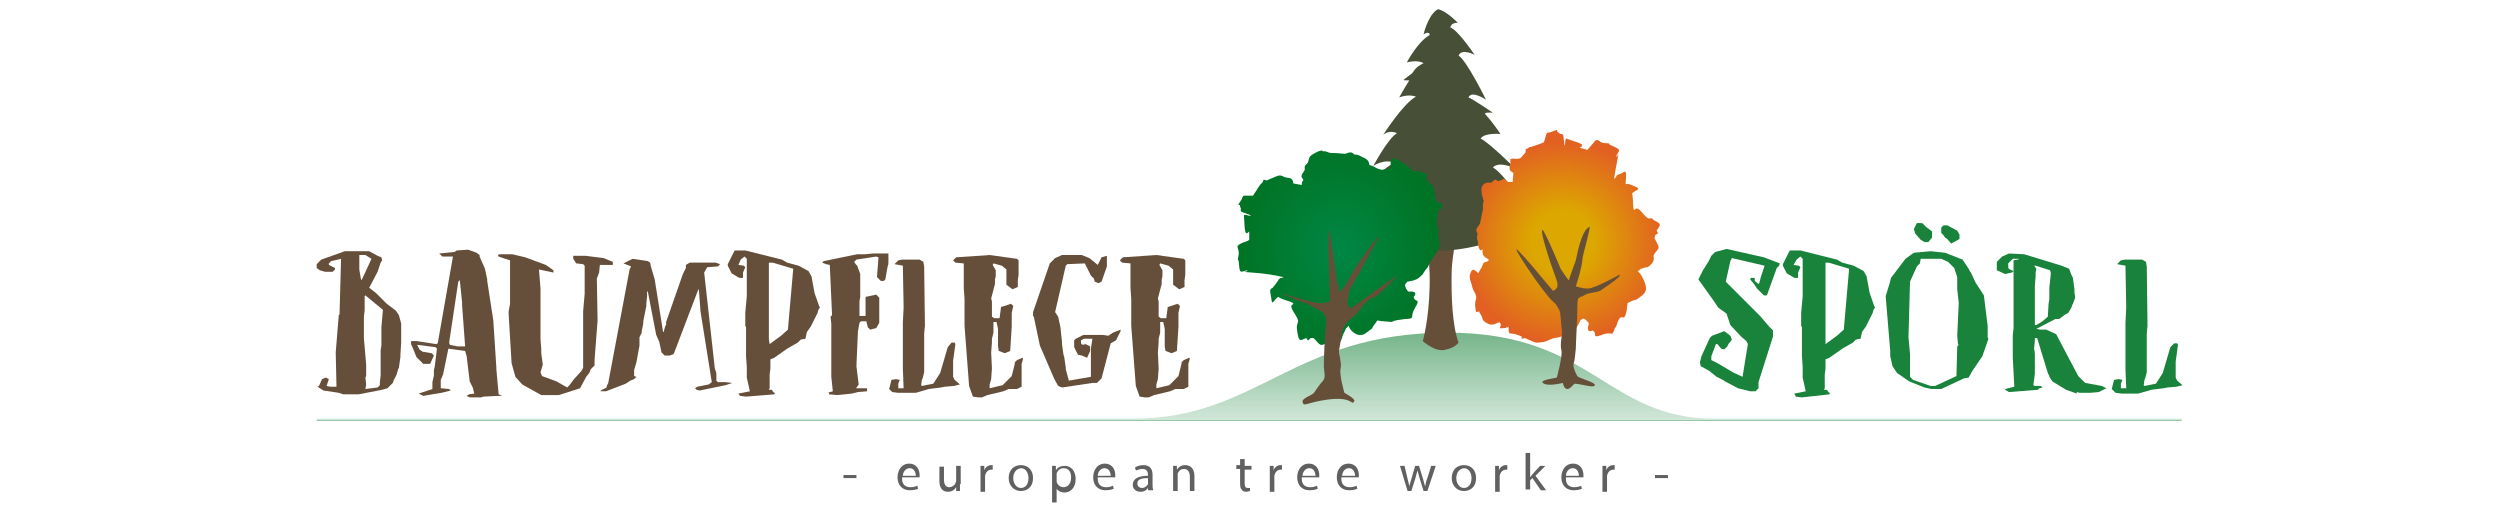 <?xml version="1.0" encoding="UTF-8"?>
<svg xmlns="http://www.w3.org/2000/svg" xmlns:xlink="http://www.w3.org/1999/xlink" version="1.1" id="Ebene_1" x="0px" y="0px" viewBox="0 0 328.4 66.9" style="enable-background:new 0 0 328.4 66.9;" xml:space="preserve">
<style type="text/css">
	.st0{display:none;fill:#FFFFFF;}
	.st1{fill:#606060;}
	.st2{fill:url(#SVGID_1_);}
	.st3{fill:#664F39;}
	.st4{fill:#475037;}
	.st5{fill:url(#SVGID_2_);}
	.st6{fill:url(#SVGID_3_);}
	.st7{fill:#664F3A;}
	.st8{fill:#19833B;}
</style>
<path class="st0" d="M267.3,78.7H61.1c-2.7,0-4.8-2.2-4.8-4.8V15.8c0-2.7,2.2-4.8,4.8-4.8h206.2c2.7,0,4.8,2.2,4.8,4.8v58.1  C272.1,76.6,269.9,78.7,267.3,78.7z"></path>
<g>
	<path class="st1" d="M112.5,62.4v0.4h-1.7v-0.4H112.5z"></path>
	<path class="st1" d="M118.5,62.9c0,0.8,0.5,1.1,1.1,1.1c0.4,0,0.7-0.1,0.9-0.2l0.1,0.4c-0.2,0.1-0.6,0.2-1.1,0.2   c-1,0-1.6-0.7-1.6-1.7s0.6-1.8,1.5-1.8c1.1,0,1.4,0.9,1.4,1.5c0,0.1,0,0.2,0,0.3H118.5z M120.3,62.5c0-0.4-0.2-1-0.8-1   c-0.6,0-0.9,0.6-0.9,1H120.3z"></path>
	<path class="st1" d="M126.1,63.6c0,0.3,0,0.6,0,0.9h-0.5l0-0.5h0c-0.2,0.3-0.5,0.6-1.1,0.6c-0.5,0-1.1-0.3-1.1-1.4v-1.9h0.6V63   c0,0.6,0.2,1,0.7,1c0.4,0,0.7-0.3,0.8-0.5c0-0.1,0.1-0.2,0.1-0.3v-2h0.6V63.6z"></path>
	<path class="st1" d="M128.8,62.2c0-0.4,0-0.7,0-1h0.5l0,0.6h0c0.1-0.4,0.5-0.7,0.9-0.7c0.1,0,0.1,0,0.2,0v0.6c-0.1,0-0.1,0-0.2,0   c-0.4,0-0.7,0.3-0.8,0.8c0,0.1,0,0.2,0,0.3v1.8h-0.6V62.2z"></path>
	<path class="st1" d="M135.7,62.8c0,1.2-0.8,1.7-1.6,1.7c-0.9,0-1.6-0.7-1.6-1.7c0-1.1,0.7-1.7,1.6-1.7   C135.1,61.1,135.7,61.8,135.7,62.8z M133.1,62.8c0,0.7,0.4,1.3,1,1.3c0.6,0,1-0.5,1-1.3c0-0.6-0.3-1.3-1-1.3   C133.4,61.6,133.1,62.2,133.1,62.8z"></path>
	<path class="st1" d="M138.2,62.3c0-0.4,0-0.8,0-1.1h0.5l0,0.6h0c0.2-0.4,0.6-0.6,1.2-0.6c0.8,0,1.4,0.7,1.4,1.7   c0,1.2-0.7,1.8-1.5,1.8c-0.4,0-0.8-0.2-1-0.5h0v1.8h-0.6V62.3z M138.8,63.1c0,0.1,0,0.2,0,0.2c0.1,0.4,0.5,0.7,0.9,0.7   c0.6,0,1-0.5,1-1.3c0-0.7-0.3-1.2-1-1.2c-0.4,0-0.8,0.3-0.9,0.7c0,0.1,0,0.2,0,0.2V63.1z"></path>
	<path class="st1" d="M144.2,62.9c0,0.8,0.5,1.1,1.1,1.1c0.4,0,0.7-0.1,0.9-0.2l0.1,0.4c-0.2,0.1-0.6,0.2-1.1,0.2   c-1,0-1.6-0.7-1.6-1.7s0.6-1.8,1.5-1.8c1.1,0,1.4,0.9,1.4,1.5c0,0.1,0,0.2,0,0.3H144.2z M145.9,62.5c0-0.4-0.2-1-0.8-1   c-0.6,0-0.9,0.6-0.9,1H145.9z"></path>
	<path class="st1" d="M150.8,64.5l0-0.4h0c-0.2,0.3-0.5,0.5-1,0.5c-0.7,0-1-0.5-1-0.9c0-0.8,0.7-1.2,2-1.2v-0.1   c0-0.3-0.1-0.8-0.7-0.8c-0.3,0-0.6,0.1-0.9,0.2l-0.1-0.4c0.3-0.2,0.7-0.3,1.1-0.3c1,0,1.2,0.7,1.2,1.3v1.2c0,0.3,0,0.6,0.1,0.8   H150.8z M150.8,62.8c-0.7,0-1.4,0.1-1.4,0.7c0,0.4,0.3,0.6,0.6,0.6c0.4,0,0.7-0.3,0.8-0.5c0-0.1,0-0.1,0-0.2V62.8z"></path>
	<path class="st1" d="M154.1,62.1c0-0.3,0-0.6,0-0.9h0.5l0,0.5h0c0.2-0.3,0.5-0.6,1.1-0.6c0.5,0,1.2,0.3,1.2,1.4v2h-0.6v-1.9   c0-0.5-0.2-1-0.8-1c-0.4,0-0.7,0.3-0.8,0.6c0,0.1,0,0.2,0,0.3v2h-0.6V62.1z"></path>
	<path class="st1" d="M163.5,60.3v0.9h0.9v0.5h-0.9v1.8c0,0.4,0.1,0.6,0.4,0.6c0.2,0,0.3,0,0.3,0l0,0.4c-0.1,0-0.3,0.1-0.5,0.1   c-0.3,0-0.5-0.1-0.6-0.3c-0.2-0.2-0.2-0.5-0.2-0.9v-1.8h-0.5v-0.5h0.5v-0.8L163.5,60.3z"></path>
	<path class="st1" d="M166.8,62.2c0-0.4,0-0.7,0-1h0.5l0,0.6h0c0.1-0.4,0.5-0.7,0.9-0.7c0.1,0,0.1,0,0.2,0v0.6c-0.1,0-0.1,0-0.2,0   c-0.4,0-0.7,0.3-0.8,0.8c0,0.1,0,0.2,0,0.3v1.8h-0.6V62.2z"></path>
	<path class="st1" d="M171,62.9c0,0.8,0.5,1.1,1.1,1.1c0.4,0,0.7-0.1,0.9-0.2l0.1,0.4c-0.2,0.1-0.6,0.2-1.1,0.2   c-1,0-1.6-0.7-1.6-1.7s0.6-1.8,1.5-1.8c1.1,0,1.4,0.9,1.4,1.5c0,0.1,0,0.2,0,0.3H171z M172.8,62.5c0-0.4-0.2-1-0.8-1   c-0.6,0-0.9,0.6-0.9,1H172.8z"></path>
	<path class="st1" d="M176.2,62.9c0,0.8,0.5,1.1,1.1,1.1c0.4,0,0.7-0.1,0.9-0.2l0.1,0.4c-0.2,0.1-0.6,0.2-1.1,0.2   c-1,0-1.6-0.7-1.6-1.7s0.6-1.8,1.5-1.8c1.1,0,1.4,0.9,1.4,1.5c0,0.1,0,0.2,0,0.3H176.2z M178,62.5c0-0.4-0.2-1-0.8-1   c-0.6,0-0.9,0.6-0.9,1H178z"></path>
	<path class="st1" d="M184.5,61.2l0.4,1.7c0.1,0.4,0.2,0.7,0.2,1h0c0.1-0.3,0.2-0.7,0.3-1l0.5-1.7h0.5l0.5,1.6   c0.1,0.4,0.2,0.7,0.3,1.1h0c0.1-0.3,0.1-0.7,0.3-1.1l0.5-1.6h0.6l-1.1,3.3H187l-0.5-1.6c-0.1-0.4-0.2-0.7-0.3-1.1h0   c-0.1,0.4-0.2,0.7-0.3,1.1l-0.5,1.6h-0.5l-1-3.3H184.5z"></path>
	<path class="st1" d="M193.9,62.8c0,1.2-0.8,1.7-1.6,1.7c-0.9,0-1.6-0.7-1.6-1.7c0-1.1,0.7-1.7,1.6-1.7   C193.3,61.1,193.9,61.8,193.9,62.8z M191.3,62.8c0,0.7,0.4,1.3,1,1.3c0.6,0,1-0.5,1-1.3c0-0.6-0.3-1.3-1-1.3   C191.6,61.6,191.3,62.2,191.3,62.8z"></path>
	<path class="st1" d="M196.4,62.2c0-0.4,0-0.7,0-1h0.5l0,0.6h0c0.1-0.4,0.5-0.7,0.9-0.7c0.1,0,0.1,0,0.2,0v0.6c-0.1,0-0.1,0-0.2,0   c-0.4,0-0.7,0.3-0.8,0.8c0,0.1,0,0.2,0,0.3v1.8h-0.6V62.2z"></path>
	<path class="st1" d="M201,62.7L201,62.7c0.1-0.1,0.2-0.3,0.3-0.4l1-1.1h0.7l-1.3,1.3l1.4,1.9h-0.7l-1.1-1.6l-0.3,0.3v1.2h-0.6v-4.8   h0.6V62.7z"></path>
	<path class="st1" d="M205.7,62.9c0,0.8,0.5,1.1,1.1,1.1c0.4,0,0.7-0.1,0.9-0.2l0.1,0.4c-0.2,0.1-0.6,0.2-1.1,0.2   c-1,0-1.6-0.7-1.6-1.7s0.6-1.8,1.5-1.8c1.1,0,1.4,0.9,1.4,1.5c0,0.1,0,0.2,0,0.3H205.7z M207.4,62.5c0-0.4-0.2-1-0.8-1   c-0.6,0-0.9,0.6-0.9,1H207.4z"></path>
	<path class="st1" d="M210.5,62.2c0-0.4,0-0.7,0-1h0.5l0,0.6h0c0.1-0.4,0.5-0.7,0.9-0.7c0.1,0,0.1,0,0.2,0v0.6c-0.1,0-0.1,0-0.2,0   c-0.4,0-0.7,0.3-0.8,0.8c0,0.1,0,0.2,0,0.3v1.8h-0.6V62.2z"></path>
	<path class="st1" d="M219.1,62.4v0.4h-1.7v-0.4H219.1z"></path>
</g>
<linearGradient id="SVGID_1_" gradientUnits="userSpaceOnUse" x1="164.098" y1="55.262" x2="164.098" y2="43.646">
	<stop offset="0" style="stop-color:#19833B;stop-opacity:0.5"></stop>
	<stop offset="1.113431e-02" style="stop-color:#19833B;stop-opacity:0.2"></stop>
	<stop offset="1" style="stop-color:#19833B;stop-opacity:0.6"></stop>
</linearGradient>
<path class="st2" d="M286.6,55c0,0-32.6,0-61.4,0c-14.2,0-16-11.3-35-11.3c-20.5,0-24.9,11.3-41.4,11.3c-46.6,0-107.2,0-107.2,0v0.3  h245V55z"></path>
<g>
	<g>
		<g>
			<path class="st3" d="M190.7,35.4c0.2-3.6,1.7-9.4,1.7-9.4l-5.4,3.3c0,0,0.9,3.8,0.8,8.3c-0.1,4.5-0.9,7.2-0.9,7.2     s1.7,1.6,3.1,1.1c0,0,0,0,0,0c0.5-0.1,1.1-0.3,1.6-0.9C190.8,42.9,190.6,39,190.7,35.4z"></path>
			<path class="st4" d="M196.8,26.9c1-0.9,3.7,0.4,3.7,0.4s-3-4.6-4.4-5.3c0.8-0.9,2.9,0.1,2.9,0.1s-3.3-3.3-4.5-3.9     c0.5-0.8,2.6-0.6,2.6-0.6s-0.9-1.4-2-2.6c-0.2-0.3,1-0.2,1-0.2s-2.8-1.9-3.2-2c0.4-1,2.3,0.3,2.3,0.3s-2.5-5.1-3.6-5.8     c0.4-1,2.1-0.1,2.1-0.1s-2.2-3.3-3.2-3.6c0.2-0.7,1-0.6,1-0.6s-1.4-1.5-2.6-1.8c-0.1,0.1-0.2,0.1-0.3,0.2c0,0,0,0,0,0     c-1.1,0.9-1.6,3.1-1.6,3.1s0,0,0,0c0,0,0,0,0,0s0.8-0.5,0.8,0.1c-1.6,0.9-3,3.6-3,3.6s0,0,0,0c0,0,0,0,0,0s1.4-0.4,2.2,0.1     c-0.4,0.2-1,0.5-1.4,1.2c-0.1,0.2-1.1,0.8-1.2,1c-0.1,0.1,0.8,0,0.7,0.1c-0.7,1.1-1.3,2.2-1.3,2.2s0,0,0,0c0,0,0,0,0,0     s1.2-0.5,2.2-0.1c-1.6,0.8-4.3,5-4.3,5s0,0,0,0c0,0,0,0,0,0s0.8-0.7,1.8-0.2c-1.2,0.7-3.1,4.3-3.1,4.3s0,0,0,0c0,0,0,0,0,0     s1.4-1,2.8-0.4c-2,0.8-3.8,3.8-3.8,3.8s0,0,0,0c0,0,0,0,0,0s1.5-0.5,2.6,0.4c-1.7,0.5-3.6,2.8-3.6,2.8s0,0,0,0c0,0,0,0,0,0     s1.3-0.8,2.5-0.1c-1.4,0.3-3.6,2.8-3.6,2.8s0,0,0,0c0,0,0,0,0,0s7.6,1.6,12,1.8c4.4,0.1,11.1-2.6,11.1-2.6S198.4,27.5,196.8,26.9     z"></path>
		</g>
		<g>
			
				<radialGradient id="SVGID_2_" cx="-12.219" cy="193.061" r="13.114" gradientTransform="matrix(-0.29 0.957 0.957 0.29 17.012 -12.513)" gradientUnits="userSpaceOnUse">
				<stop offset="0.317" style="stop-color:#DCA700"></stop>
				<stop offset="1" style="stop-color:#E26122"></stop>
			</radialGradient>
			<path class="st5" d="M197.5,43.1c-0.9,0.1-0.2-0.1-0.4-0.6c-0.2-0.5-0.8,0.5-1.7,0c-0.9-0.5-0.5-0.6-0.9-1.2     c-0.1-0.1-0.2-0.3-0.2-0.4c-0.4,0.1-0.4,0.3-0.5-0.5c-0.2-1.2,0.5-1-0.2-2.2c-0.2-0.3-0.2-0.6-0.3-0.9c-0.2-0.5-0.3-1-0.2-1.2     c0.3-1.3,0.9-0.3,1.1-0.2c0,0,0.2-0.5,0.4-0.7c0.1-0.3,0.2-0.5,0.3-0.7c1.5-0.4,0-0.5-0.1-1.1c-0.1-0.5-0.1-0.5,0-0.6     c-0.1-0.1-0.2,0.1-0.3,0.1c-0.4-0.3-0.3-0.9-0.4-1.3c-0.1-0.2-0.1-0.4,0-0.9c-0.4-0.6,0-0.8,0.3-1.3c0.1-0.4,0.2-0.9,0.3-1.5     c0-0.1,0.1-0.2,0.1-0.3c0-0.2,0-0.5,0-0.7c0-0.2,0-0.3,0.1-0.4c0,0,0,0,0-0.1c0-0.1-0.6-1.5-0.1-2.1c0.4-0.4,0.6-0.3,1.1-0.3     c0.1-0.1,0.1-0.1,0.2-0.2c0.3-0.3,0.4-0.2,0.7,0c0.9-0.3,0.4-0.2,0.7-0.3c0.2,0,0.2,0.1,0.5,0.4c0.1,0,0.1,0,0.2,0     c0.2,0,0.4,0,0.5,0l0.1-1.2c-0.9-0.4-0.3-1-0.4-1.6c-0.1-0.6,1.1,0.1,1.5-0.5c0.3-0.4,0.4-0.4,0.5-0.6c0-0.7,0.1-0.3,0.4-0.6     c0.1-0.1,0.2-0.1,0.3-0.1c0.3-0.1,0.7-0.2,1.7-0.6c0.1-0.3,0.2-0.6,0.3-1c0.2-0.5,0.2-0.1,1-0.5c0.8-0.3,0.2,0,0.6,0.2     c0.1,0.1,0.2,0.1,0.2,0.2c0,0,0.1,0,0.1,0c0.5,0,0.3,0.2,0.5,1.3c0,0.1,0,0.1,0,0.2c0.1,0,0.1-0.3,0.1-0.4c0-0.2,0.1-0.5,0.1-0.5     c0.1,0,0,0,1.5,0.5c0.9,0.3,0.7,0.5,0.3,0.7c0.1,0,0.2,0.1,0.4,0.1c0.3,0.1,0.4,0.1,0.6,0.2c0.1-0.1,0.3-0.3,0.7-0.8     c0.8-1.1,0.7-0.1,1.6-0.1c0.9,0,0.6,0.2,0.6,0.2s0.1,0,0.9,0.4c0.6,0.3,0.4,0.4,0,1.1c0.2,0.5,0.6-1.9-0.1,1.9     c-0.3,1.8-0.1,0.7-0.1,1.1c0.1-0.1,0.1-0.2,0.2-0.3c0.2-0.4,0.4-0.2,1-0.6s0.1,1.7,0.3,1.6c0.2-0.1,0.2-0.1,1.2,0.3     c0.9,0.4,0.1,0.4-0.4,0.9c0.2,0.9,0,2.5,0.4,2.1c0.5-0.6,1.3,1.3,1.9,1.2c0.6-0.1,0,0,0.9,0.4c0.8,0.4,0.3,0.7,0,1.2     c0.5,0.5-0.2,0.4-0.2,0.7c0,0.1,0,0.2-0.1,0.2c0.1,0.2,0.2,0.4,0.4,0.8c0.5,0.8-0.2,0.8-0.5,1.6c0,0,0.2,0.7-0.3,1.1     c-0.4,0.4-0.3,0.3-0.5,0.4c-0.2,0-0.2,0-0.8,0.2c0,0-0.1,0-0.1,0c0.1,0.1-0.5,0.3-0.3,0.4c0.4,0.2,1.2,1.9,1,2.4     c-0.2,0.5-0.2,0.5-0.9,1c-0.6,0.5,0,0-1.3,0.6c-0.1,0-0.1,0.1-0.2,0.1c0,0.2-0.1,0.5-0.1,0.9c-0.4,2-0.6,0.1-1.2,1.6     c-0.2,0.6-0.3,0.8-0.4,0.8c0,0,0,0.1,0,0.1c-0.4,1.2-0.3,0.2-1.7,0.8c-1.4,0.5-0.5-0.2-1.2-0.6c0,0-0.7,0.4-0.6-0.4     c0-0.2,0.1-0.3,0.1-0.5c0-0.1-0.1-0.2-0.3-0.4c-0.6-0.5-0.5-0.1-0.7-0.1c0,0-0.1,0-0.1,0.1c-0.3,0.7-0.7,1.3-1.3,1.6     c-0.2,0.2-0.4,0.1-1,0.4c-0.8,0.4-0.7,0.1-1.7,0.5c-0.9,0.4-0.7,0.3-1.5,0.4c-0.4,0.1-1.1-0.3-1.8-0.6c-0.3,0.1-0.5,0.2-0.4-0.2     c-0.5-0.2-1-0.4-1.5-0.4c-0.4,0-0.1-0.9-0.3-0.9c0,0.1,0,0.1-0.1,0.1c0,0-0.1-0.1-0.1-0.1C197.9,43,198,43.1,197.5,43.1z"></path>
			<path class="st3" d="M203.7,34.6c0.2,0.6,0.6,1.7,0.6,1.7s0.3,0.7,0.3,1.2c0,0.5-0.6,0.7-0.6,0.7s-2.2-2.6-2.6-3.1     c0,0-2.3-2.7-2.2-2.3c0.1,0.5,2.5,4,3.2,4.9c0.7,0.9,1.2,1.6,1.7,2c0.4,0.3,0.7,1,0.8,1.2c0.1,0.2,0.2,2.3,0.3,2.7     c0,0.4-0.3,1.7-0.1,2.4s-0.6,3.6-0.6,3.6s-2,0.3-1.9,0.6c0.4,0.7,2.7,0.1,2.7,0.1s0.1,0.8,0.6,0.8c0.4,0,0.8-0.7,1-0.7     c1.1,0.1,2.5,0.6,2.6,0.2c0.1-0.4-2.1-0.9-2.3-1.2c0,0-0.6-1-0.5-1.6c0.2-0.6,0.2-1.3,0.3-2c0-0.7,0.2-4,0.2-5.5     c0-1.5,0.2-1.1,0.9-1.5c0.6-0.4,1.4-0.3,2.1-0.6c0.1-0.1,3.1-2,2.5-2.1c0,0-3.2,1.8-4.1,1.8c-0.9,0-1.6-0.3-1.6-0.3     s0.8-2.3,0.9-3.8c0-0.2,1.1-4.1,0.9-4c-1.1,0.4-1.7,4-1.8,4.4c-0.2,0.6-0.9,2.4-0.9,2.6c0,0.2-1.1-1.5-1.1-1.5s-2.1-5.1-2.4-5.1     C202.3,30.4,203.5,34,203.7,34.6z"></path>
		</g>
		<g>
			
				<radialGradient id="SVGID_3_" cx="192.985" cy="30.258" r="14.768" gradientTransform="matrix(0.861 -1.771855e-02 1.923507e-02 0.935 9.258 7.903)" gradientUnits="userSpaceOnUse">
				<stop offset="0" style="stop-color:#008745"></stop>
				<stop offset="1" style="stop-color:#007425"></stop>
			</radialGradient>
			<path class="st6" d="M189.4,27.2c0.3-0.9-0.1-0.3-0.5-0.6c-0.4-0.3-0.3-0.4-0.5-1.5c-0.2-1.1-0.5-0.7-0.8-1.3     c-0.1-0.2-0.2-0.3-0.3-0.4c0.2-0.4,0.4-0.3-0.3-0.7c-1.1-0.5-1,0.2-2-0.8c-0.3-0.3-0.5-0.4-0.8-0.5c-0.4-0.3-0.8-0.6-1.1-0.6     c-0.6,0-0.4,1.1-0.4,1.1s-0.2,0.2-0.5,0.3c-0.3,0-0.5,0.1-0.7,0.1c-0.4-0.1-0.5-0.1-1-0.4c-0.4-0.2-0.5-0.2-0.6-0.2     c0-0.1-0.1-0.3-0.1-0.4c-0.2-0.5-0.8-0.6-1.1-0.8c-0.2-0.1-0.3-0.2-0.8-0.2c-0.4-0.5-0.8-0.2-1.2-0.1c-0.4,0-0.9-0.1-1.5-0.1     c-0.1,0-0.2,0-0.3,0c-0.2,0-0.5-0.1-0.7-0.2c-0.2,0-0.3-0.1-0.4,0c0,0,0,0-0.1-0.1c-0.1-0.1-0.7,0.1-1.3,0.5     c-0.5,0.3-0.4,0.5-0.6,1.1c-0.1,0-0.1,0.1-0.2,0.2c-0.3,0.2-0.2,0.4-0.2,0.7c-0.5,0.9-0.3,0.3-0.4,0.7c-0.1,0.2,0,0.3,0.2,0.6     c0,0.1,0,0.1-0.1,0.2c-0.1,0.2-0.1,0.4-0.1,0.5l-1.1-0.2c-0.1-1-0.8-0.6-1.3-0.9s-0.8-0.1-1.5,0.2c-0.5,0.2-0.5,0.2-0.7,0.3     c-0.7-0.2-0.3,0-0.6,0.3c-0.1,0.1-0.2,0.2-0.2,0.2c-0.2,0.2-0.4,0.6-1,1.5c-0.3,0-0.6,0-1,0c-0.5,0-0.2,0.1-0.7,0.8     c-0.5,0.7,0,0.2,0,0.6c0,0.2,0.1,0.2,0.1,0.2c0,0,0,0.1,0,0.1c-0.1,0.5,0.1,0.4,1.1,0.8c0.1,0,0.1,0.1,0.2,0.1c0,0.1-0.3,0-0.4,0     c-0.2-0.1-0.5-0.1-0.5,0s0,0,0.1,1.6c0.1,1,0.3,0.8,0.6,0.5c0,0.1,0,0.3,0,0.5c0,0.3,0,0.5,0,0.6c-0.1,0.1-0.3,0.2-0.9,0.4     c-1.2,0.5-0.3,0.7-0.5,1.6c-0.2,0.9,0,0.7,0,0.7s0,0.1,0.1,1c0.1,0.7,0.3,0.5,1,0.3c0.4,0.3-1.9,0.1,1.8,0.4     c1.7,0.2,2.5,0.4,3,0.5c-0.1,0.1-0.2,0.1-0.3,0.1c-0.4,0.1-0.3,0.3-0.8,0.9c-0.5,0.6-0.3,0.4-0.5,0.5c-0.2,0.2-0.2,0.2,0,1.3     c0.1,1.1,0.3,0.2,0.9-0.2c0.7,0.5,2.4,0.7,1.9,1c-0.7,0.3,0.9,1.7,0.7,2.3c-0.2,0.6-0.2,0.7,0,1.8c0.2,0.9,0.5,0.5,1.1,0.3     c0.3,0.7,0.4-0.1,0.7,0c0.1,0,0.2,0,0.2,0c0.2,0.1,0.3,0.3,0.6,0.6c0.6,0.7,0.8,0,1.6,0c0,0,0.6,0.4,1.1,0.1     c0.5-0.3,0.5-0.9,0.6-1.1c0.1-0.2,0.1-0.2,0.4-0.8c0,0,0,0,0-0.1c0.1,0.1,0.4-0.5,0.4-0.2c0.1,0.5,1,1.2,1.5,1.1     c0.5,0,0.5-0.1,1.2-0.6c0.7-0.5,0,0,0.9-1.1c0-0.1,0.1-0.1,0.1-0.2c0.2,0,0.5,0.1,0.8,0.1c1.9,0.2,0.6,0,2.2-0.2     c0.6-0.1,0.8-0.1,0.8-0.1c0,0,0.1,0,0.1,0c1.2-0.1,0.3-0.2,1.1-1.5s-0.1-0.6-0.2-1.4c0,0,0.6-0.6-0.2-0.7c-0.2,0-0.3,0-0.5,0     c-0.1-0.1-0.2-0.2-0.3-0.4c-0.3-0.7,0-0.6,0.1-0.8c0,0,0-0.1,0.1-0.1c0.7-0.1,1.4-0.3,1.8-0.8c0.3-0.2,0.2-0.3,0.6-0.8     c0.6-0.7,0.3-0.7,0.9-1.5c0.6-0.8,0.5-0.7,0.8-1.4c0.2-0.4,0-1.1-0.1-2c0.2-0.3,0.3-0.4-0.1-0.5c-0.1-0.5-0.1-1.1,0-1.6     c0.1-0.4,0.1-0.7,0.2-0.8c0.1,0,0.1,0,0.1,0c0,0,0-0.1-0.1-0.2C189.2,27.5,189.2,27.7,189.4,27.2z"></path>
			<path class="st3" d="M177.2,38.3c0,0-0.1,0.9-0.2,1.4c-0.1,0.5,0.5,0.8,0.5,0.8s5.9-4.4,6-4.2c0,0-2.1,2.2-2.7,2.6     c-0.7,0.4-1,0.3-1.7,1.2c-0.7,0.9-1.3,1.6-1.8,1.9c-0.4,0.3-0.8,1-0.9,1.2c-0.1,0.2-0.4,2.4-0.5,2.8c-0.1,0.4,0.4,1.7,0.2,2.4     c-0.2,0.8,0.5,3.2,0.5,3.2s1.5,0.8,1.3,1.1c-0.4,0.7-0.1-0.7-3.6-0.2c-2.8,0.4-3,1-3.2,0.3c-0.1-0.5,1.3-0.9,1.5-1.2     c0,0,0.8-1.2,1.2-1.6c0.4-0.5,0.1-1.2,0.1-1.9c0-0.7,0.1-4.2,0.3-5.8c0.1-1.6-1.5-1.7-2.1-2.2c-0.6-0.4-1.3-0.4-2-0.8     c-0.1-0.1-1.7-0.6-1.5-0.7c0,0,3.7,1.1,4.5,1.2c0.9,0.1,1.6-0.2,1.6-0.2s-0.3-9.3-0.2-9.3c0.3,0,1,6.2,1.1,6.6     c0.2,0.6,0.4,1.3,0.3,1.5c0,0.2,0.8-0.9,0.8-0.9s1-1.9,1.5-2.6c0.1-0.1,3.1-4.5,2.9-3.7L177.2,38.3z"></path>
		</g>
	</g>
	<g>
		<path class="st7" d="M44.5,51.6l-2-0.3l-0.8-0.5l0.2-0.1l0.4-0.9l0.5-0.2l0.4,0.2l-0.3,0.9l0.5,0.1h0.8l-0.1-4.5l0.4-4.9l0.1-0.1    l0.2-7.3l-1.3,0.3l-0.3,0.3v0.2l0.8,0.4v0.2l-0.3,0.3h-1L42,35.5l-0.4-0.3v-0.5l0.6-0.6l3.1-1.1h3.2l1.1,0.6l0.5,0.2l0.1,0.4    L50,34.5l-0.4,1.2l-1.1,2.1l0.9,0.7l1.4,1.4l1.2,0.9l0.4,0.6l0.3,1.1V45l-0.1,1.6v0.3l-0.2,1.4l-0.1,0.2l-0.2,0.7L51.7,50    l-0.1,0.3L50.9,51l-0.7,0.2l-3.1,0.6h-2L44.5,51.6z M47.5,36.8l1.3-2.8l-0.8-0.5h-0.8v1.9l0.2,1.2L47.5,36.8z M49.6,50.9l0.3-0.3    v-0.4l0.1-0.9V46l0.1-0.6V43l0.2-2.3L48,38.8l-0.1,0.1v1.9l-0.1,0.8v2.8l0.3,3.5v1.5L48,49.6l0.1,0.9L48,51.1L49.6,50.9z"></path>
		<path class="st7" d="M56.8,51.1l0-0.9l0.2-0.9v-0.7l0.1-0.4l0.3-2.4l-0.2-0.2l-2.4-0.3l0.3,0.6l0.4,0.3l1.2,0.2l0.3,0.3l-0.5,1.1    h-0.9l-0.9-0.9l-0.4-1l-0.3-0.7v-0.4h0.7l2.6,0.4l0.2-0.1l2-11.4h-1.4l-0.4-0.4l2-0.2l0.3-0.2l1.5-0.1l1.1,0.4l0.4,0.3v0.2    l0.7,1.6l0.3,1.4v0.2l0.8,5.2l0.4,6.2v0.2l0.3,3.3l0.5,0.2L65.5,52l-2,0.1l-0.3,0.1h-1.5L61.3,52l0.3-0.2l0.7-0.1l-0.2-0.8    l-0.4-0.8l-0.4-3.3l-0.2-0.7l-2.2-0.3l-0.7,3.4l-0.3,0.7V51l1.1,0.1l0.2,0.2L58,51.6H58L55.6,52L55,51.7L56.8,51.1z M60.1,45.5h1    l-0.4-5.4v-0.4l-0.3-2.9L60.2,37L59,45l0.1,0.3L60.1,45.5z"></path>
		<path class="st7" d="M68.6,50.5l-0.9-1l-0.5-1.8L66.8,41l0.2-1.1v-5.7l-1.5-0.5l-0.1-0.2l0.2-0.1h1.7l1.7,0.4l2.7,1l1,0.7v0.3    l-1.9-0.4l0.2,2.5v6.7l0.1,1.2v0.6l0.2,1.5l-0.3,1l0.2,0.5l1.9,0.7l1.4,0.8l0.3-0.3l0.6-0.8l1-1.1l0.2-0.4v-7.4l0.2-2.3v-3.7    l-0.2-0.2l-0.9-0.1L75.3,34v-0.4h1.6l2.4,0.3l0.7,0.3l0.5,0.2v0.4h-1.7l-0.1,1l-0.3,0.8l0.1,5.5l-0.4,5.2V48l-0.5,0.5l-0.2,0.5    l-0.4,0.5l-0.8,1.5l-2.8,0.9h-2.3L68.6,50.5z"></path>
		<path class="st7" d="M79.7,50.9v-0.2l0.2-0.4l2.8-14.9l0.2-0.4l-1-0.4l1.2-0.6l2,0.3l0.3,0.2l0.1,0.5l0.5,1.7l1.1,6.9h0.1v-0.1    l0.2-0.7l0.1-0.1v-0.4l2.2-6.3l0.4-0.8v-0.4l0.5-0.3h3.4l0.6,0.2L94.3,35l-1.4,0.1l-0.4,0.7l1.4,12.6l0.2,0.6V50l0.2,0.2h1    l0.9,0.1l-0.9,0.3l-3.4,0.7l-0.4-0.1L91.3,51l0.3-0.2l1.5-0.3l0.4-0.3L92,40.8v-0.2L91.8,38l-0.1,0.1l-3.2,8.4L88,46.7h-0.7    l-0.4-0.4l-0.3-1.4L86.2,44l-1.1-5.7H85v0.6l-0.1,1v0.3l-0.4,2v0.3l-0.2,1v0.2L84,44.3v1.1l-0.4,2.2l-0.3,1v0.8l0.3,0.1l-0.3,0.3    L82.8,50l-0.6,0.4l-2.6,1h-0.7v-0.1L79.7,50.9z"></path>
		<path class="st7" d="M97,51.7l1.5-0.3l-0.4-1.8v-1.4L98,46.8V43l-0.1-0.2v-1.7l0.2-2.2v-4.9l-0.3-0.3l-0.5,0.4L97,34.8l0.7,0.1    l0.2,0.2l-0.3,0.7v0.7h-0.5l-1-0.6l-0.5-1v-0.2l0.9-1.8h1.4l4.8,1.2l0.7,0.4l1.5,0.4l1.3,0.7l0.4,0.7l0.4,2.2l0.6,1.7l0.1,0.2    l-0.2,0.3l-0.1,0.4l-0.9,1.8l-0.5,0.7l-0.2,0.9l-0.6,0.1l-0.4,0.4l-1.4,0.8l-1.7,1.2l-0.5,0.2v1.2l-0.1,0.8v1.8l-0.1,0.2h0.4    l0.1,0.2l0.3,0.3l-0.1,0.1L98,52.1L97.2,52L97,51.7z M101.1,45.2l1.5-1.1l0.9-0.8l0.7-8l-2.7-0.8H101v10.1L101.1,45.2z"></path>
		<path class="st7" d="M108.7,51.6l0.7-0.2l-0.2-1.9v-7l-0.1-0.9l0.2-0.2l-0.3-6.6l-0.5-0.1l-0.5-0.2l0.2-0.2l4.4-0.9h1l1.1-0.1h2    v1.4l-0.1,0.3l-0.3,1.7l-0.2,0.2h-0.4l-0.5-0.5l0.2-2.6l-0.3-0.1l-2.6,0.4l-0.3,0.3l0.2,0.3l0.2,0.2l0.4,1.1v3l-0.1,0.6v1.9h0.8    V39l1.4-0.3l0.4,0.4v3.3l-0.4,0.7l-0.8,0.2l-0.3-0.3l-0.2-0.8h-0.7l-0.2,0.2l-0.2,1.1l-0.2,4.6l0.3,2.4l-0.2,0.3l-0.1,0.1V51h1.4    v0.4l-1.2,0.1l-0.8,0.2l-1.9,0.2l-1.1-0.1V51.6z"></path>
		<path class="st7" d="M116.8,51.1l0.3-1.2l0.6-0.1l0.5,0.1l-0.2,0.5V51h0.7l-0.1-2.5v-6.1l0.1-2l-0.1-5.5l-1.1-0.2l0.5-0.5l0.5-0.1    h2.3l0.5,0.3l0.1,0.6l0.1,7.8l-0.1,1v5.1l-0.2,0.8l-0.1,0.2l-0.1,0.7l0.1,0.1l1.5-0.3l0.9-1.4l1-3.4L125,45h0.4l0.1,0.2l-0.3,2.2    v2.1l0.2,0.4l0.7,0.6l-0.8,0.2l-1.2,0.1l-0.5,0.1l-1.6,0.2l-1.7,0.5H118l-0.8-0.1L116.8,51.1z"></path>
		<path class="st7" d="M127.3,50.7l-0.6-7.9v-3.5l-0.1-1.5v-3.2l-1.1-0.1l-0.3-0.3l0.4-0.4l4.4-0.3l3.6,0.5l0.2,0.2v1.9l-0.1,0.7    v0.9l-0.7,0.3l-0.8-0.6v-2l-0.6-0.5l-1.1-0.3l-0.1,0.2l0.4,0.7v0.8l-0.1,0.4v0.6l-0.5,1.9l0.1,0.4v2l0.3,0.2h0.7l0.2-1.5h0.1    l1.2-0.4l0.3,0.3l-0.2,0.9v1.8l-0.2,3.2l-0.7,0.3l-0.8-0.3l-0.1-0.6v-2.3l-0.2-0.9h-0.4v1.4l-0.2,0.8V45l-0.1,1.3l0.1,2.1    l-0.1,1.4l-0.2,0.7v0.5l1.7-0.4l1.2-1.2l0.4-1.6v-0.2l0.3-0.3l0.7-0.3l0.1,0.1l-0.2,0.7v3l-0.6,0.3h-1.1l-0.7,0.3l-2.1,0.5    l-0.7,0.3h-0.5l-0.7-0.1L127.3,50.7z"></path>
		<path class="st7" d="M138.5,49.8l-1.9-4.4l-0.8-3.8l-0.1-0.1V41l2.2-6.4l0.7-0.7l0.9-0.4h2.6l1,0.4l1.1,0.9l0.5-1l0.7-0.2V35    l-0.7,2l-0.4,0.2l-0.5-0.2l-0.1-0.4l-0.4-0.4l-0.8-1.6l-2.3,0.1l-0.2,0.2l-1.4,6.1l0.4,0.6l0.3,1.4l0.2,1.9v0.3l0.2,1.4l0.1,0.3    l0.2,1.4v0.2l0.4,1.5l2.9-0.5v-3.7l0.2-1.3h-1.1l-0.4,0.2v0.4l0.2,0.2l0.4-0.1l0.6,0.3v0.6l-0.4,0.9l-0.7-0.3l-0.5-0.1l-0.5-1    v-0.9l0.2-0.2l1-0.5h2.6l0.7,0.1l0.6-0.4l1-0.4v0.2l-0.6,1.2l-0.7,0.4l-1.2,4.6l-0.6,0.6h-0.6l-4,0.6l-0.5-0.2L138.5,49.8z"></path>
		<path class="st7" d="M149.2,50.7l-0.6-7.9v-3.5l-0.1-1.5v-3.2l-1.1-0.1l-0.3-0.3l0.4-0.4l4.4-0.3l3.6,0.5l0.2,0.2v1.9l-0.1,0.7    v0.9l-0.7,0.3l-0.8-0.6v-2l-0.6-0.5l-1.1-0.3l-0.1,0.2l0.4,0.7v0.8l-0.1,0.4v0.6l-0.5,1.9l0.1,0.4v2l0.3,0.2h0.7l0.2-1.5h0.1    l1.2-0.4l0.3,0.3l-0.2,0.9v1.8l-0.2,3.2l-0.7,0.3l-0.8-0.3l-0.1-0.6v-2.3l-0.2-0.9h-0.4v1.4l-0.2,0.8V45l-0.1,1.3l0.1,2.1    l-0.1,1.4l-0.2,0.7v0.5l1.7-0.4l1.2-1.2l0.4-1.6v-0.2l0.3-0.3l0.7-0.3l0.1,0.1l-0.2,0.7v3l-0.6,0.3h-1.1l-0.7,0.3l-2.1,0.5    l-0.7,0.3h-0.5l-0.7-0.1L149.2,50.7z"></path>
		<path class="st8" d="M226.6,50.1l-0.3-0.2l-0.8-0.4l-1-0.8l-1.1-0.6l-0.1-0.5l0.2-0.8l1.1-2.4l0.3-0.3l1.6-0.6l0.8,0.6l0.2,0.5    l-0.2,0.3l-0.2,0.2l-0.2,0.4l-0.4,0.4l-0.4-0.1l-0.5-0.6h-0.2l-0.6,1.6v0.5l0.8,0.4l2.2,1.3l0.7,0.3l0.4,0.2l0.7-4.3l-0.2-0.4    l-0.7-0.6l-1.4-1.5l-0.5-1.5l-1.1-0.8l-0.6-0.9l-2-2.8l0.6-1.2l0.7-1.1l0.4-0.8l0.5-0.5l1.5-0.4l4.9,1.1l2.1,0.8l-0.1,0.3    l-0.3,0.3l-1.3,3.6h-0.4l-0.9-0.9l-0.4-0.6l-0.5-0.6l0.1-0.2h0.5v0.4l0.5,0.4l0.1-0.1l0.2-0.8l0.5-1.5l-4.3-1l-0.2,0.4l-0.6,2.7    l4.5,4.5l1.2,1.4l0.5,0.5v0.8l-1.9,6V51l-0.4,0.4h-0.7l-1.6-0.4L226.6,50.1z"></path>
		<path class="st8" d="M235.7,51.7l1.5-0.3l-0.4-1.8v-1.4l-0.1-1.5V43l-0.1-0.2v-1.7l0.2-2.2v-4.9l-0.3-0.3l-0.5,0.4l-0.4,0.7    l0.7,0.1l0.2,0.2l-0.3,0.7v0.7h-0.5l-1-0.6l-0.5-1v-0.2l0.9-1.8h1.4l4.8,1.2l0.7,0.4l1.5,0.4l1.3,0.7l0.4,0.7l0.4,2.2l0.6,1.7    l0.1,0.2l-0.2,0.3l-0.1,0.4l-0.9,1.8l-0.5,0.7l-0.2,0.9l-0.6,0.1l-0.4,0.4l-1.4,0.8l-1.7,1.2l-0.5,0.2v1.2l-0.1,0.8v1.8l-0.1,0.2    h0.4l0.1,0.2l0.3,0.3l-0.1,0.1l-3.6,0.4l-0.8-0.1L235.7,51.7z M239.8,45.2l1.5-1.1l0.9-0.8l0.7-8l-2.7-0.8h-0.4v10.1L239.8,45.2z"></path>
		<path class="st8" d="M250.8,50.1l-1.6-1.1l-0.6-0.9l-0.3-1.3v-0.7l-0.6-7.2l0.5-1.6l0.2-0.8l1.9-2.5l1.1-0.8l2.2-0.2l1.9,0.2    l2.3,0.9l0.2,0.3l0.6,0.9l0.2,0.4l0.1,0.1l0.6,1.3l1.1,1.7l0.5,4v1.5l0.1,0.2l-0.8,2.3l-1.3,1.9l-0.5,0.9l-0.6,0.1l-3,1.4h-1.3    l-0.9-0.2L250.8,50.1z M253.6,50.7h0.6l2.8-1.3l0.1-3.9l0.2-0.2l-0.1-0.1l-0.1-1.1l0.2-4.3l-0.2-1.8v-1.6l-0.4-1.2l-0.8-0.8    l-0.9-0.4h-2.7l-0.1,0.6l-0.4,0.4l-0.9,2l-0.2,7.3l0.2,2.2v3l0.4,0.4L253.6,50.7z M251.6,30.7l-0.2-0.6l0.4-0.8h0.7l0.5,0.5    l0.8,0.6v0.8l-0.5,0.6h-0.5l-0.5-0.3L251.6,30.7z M255.8,31.4l-0.3-0.2l-0.2-0.3l-0.3-0.3v-0.7l0.3-0.3h0.5l1.3,0.7l0.3,0.5v0.6    l-1.1,0.6L255.8,31.4z"></path>
		<path class="st8" d="M272.8,51.7l-1.4-0.5l-1.8-1.1l-0.4-0.6v-0.1l-0.2-0.4l-1.4-4.6h-0.3v0.3l-0.1,1.1l0.1,0.6v2.7l-0.2,1.5    l0.2,0.1h0.8l0.2,0.2l-0.4,0.1l-0.2,0.2l-3.8,0.3l-0.5-0.3v-0.1l1.2-0.3l-0.2-3.8v-3l0.1-0.9v-8.9l0.5-0.1h0.1l0.1-0.1h-0.8    l-0.6,0.6v0.6l0.2,0.2l0.5,0.2l-0.2,0.2l-0.5,0.1l-0.4,0.1l-1.1-0.5v-1.1l0.7-0.7l0.9-0.4l2,0.1l4.9,1.5l1,0.4l0.3,0.8l0.2,0.4    l0.2,1.5v0.4l0.1,0.7l-0.3,0.8l-0.1,0.2l-0.1,0.3l-0.4,0.7l-0.4,0.2l-0.8,0.6h-0.5l-2.5,1.3l0.5,0.1h0.8l1.3,0.6l2.9,5.5l0.9,0.9    l2.2,0.4l0.6,0.3l-1,0.5l-1.1,0.1h-1.4l-0.4-0.1H272.8z M267.3,42.7h0.2l0.8-0.5l0.7-0.6l0.1-1.7l0.1-0.6v-1.5l0.2-1.9l-0.1-0.4    l-1.9-0.6h-0.2l0.3,0.4l-0.1,0.5v0.5l-0.1,1.2V42.7z"></path>
		<path class="st8" d="M277.4,51.1l0.3-1.2l0.6-0.1l0.5,0.1l-0.2,0.5V51h0.7l-0.1-2.5v-6.1l0.1-2l-0.1-5.5l-1.1-0.2l0.5-0.5l0.5-0.1    h2.3l0.5,0.3l0.1,0.6l0.1,7.8l-0.1,1v5.1l-0.2,0.8l-0.1,0.2l-0.1,0.7l0.1,0.1l1.5-0.3l0.9-1.4l1-3.4l0.5-0.5h0.4l0.1,0.2l-0.3,2.2    v2.1l0.2,0.4l0.7,0.6l-0.8,0.2l-1.2,0.1l-0.5,0.1l-1.6,0.2l-1.7,0.5h-2.2l-0.8-0.1L277.4,51.1z"></path>
	</g>
</g>
</svg>
